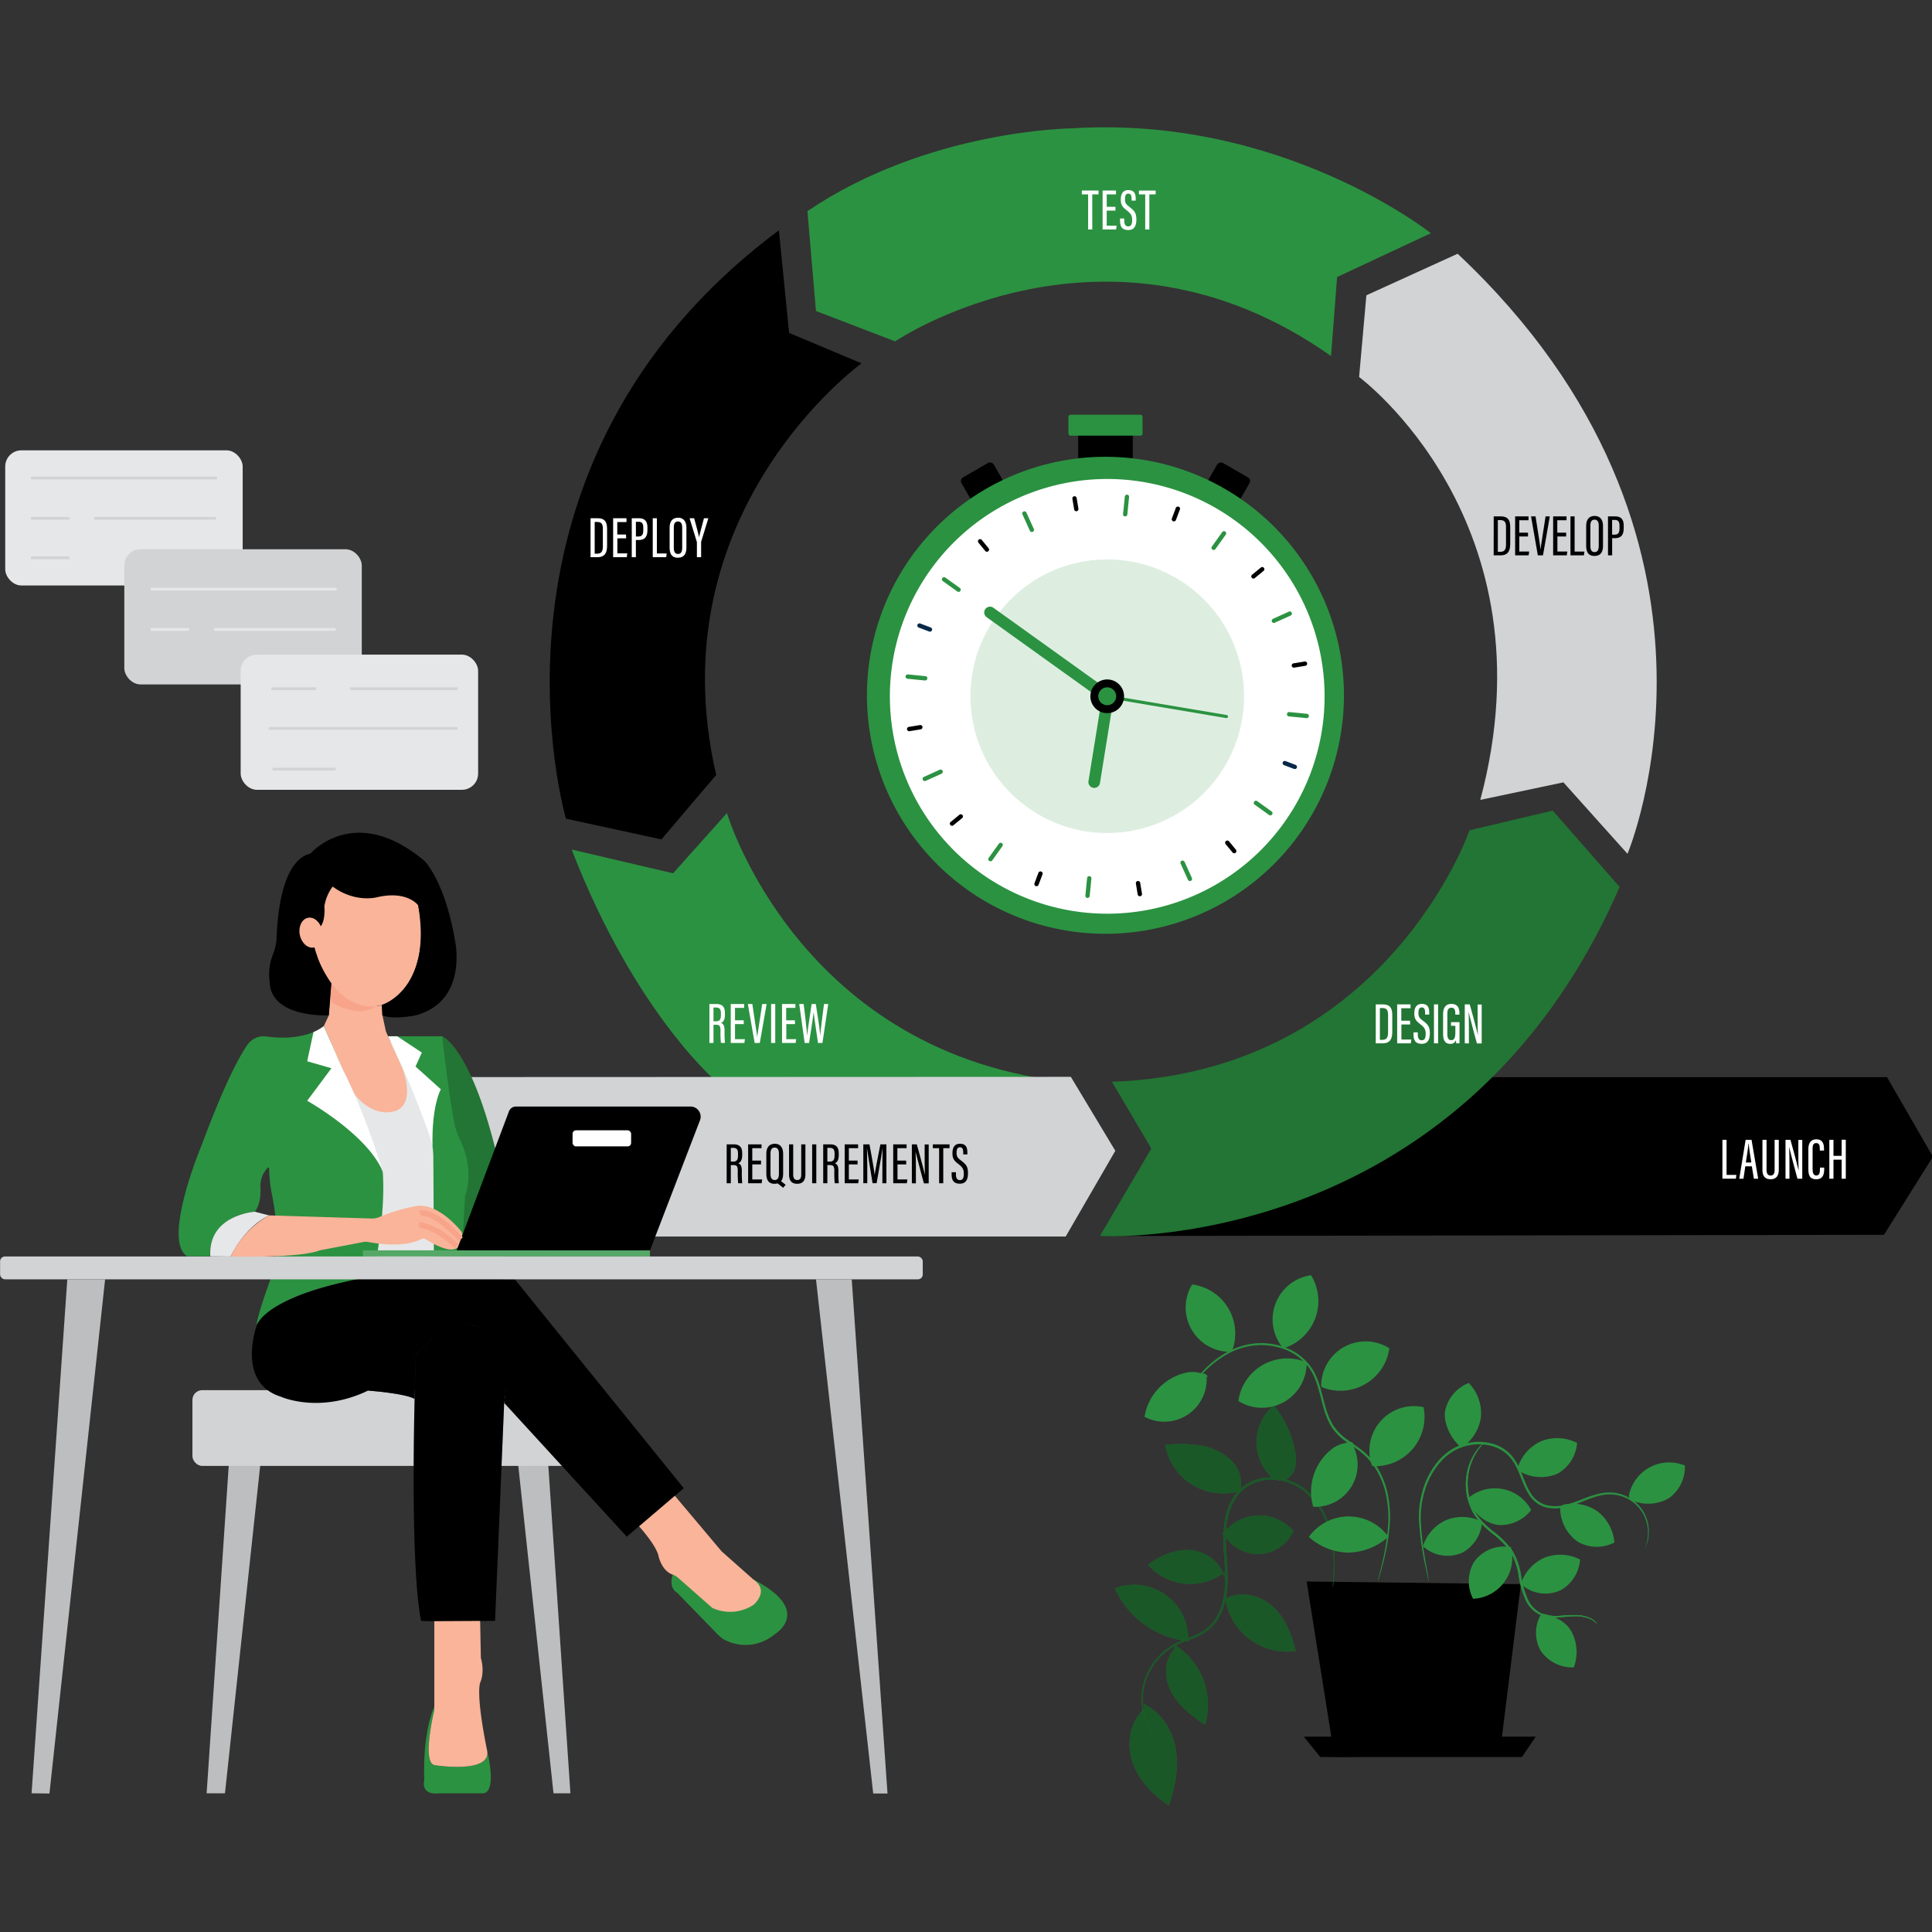 <svg xmlns="http://www.w3.org/2000/svg" viewBox="0 0 500 500" height="500" width="500" data-name="Layer 1"><rect x="0" y="0" width="500" height="500" fill="#333333" stroke="none"/><g style="stroke-width:1.419" transform="translate(-55.05 9.382) scale(.705)"><path style="stroke-width:2.014" data-secondary="true" d="m481.88 440.42 287.79-.44 17.98-28.66-16.86-29.21H573.02z"/><path style="stroke-width:2.014" d="M710.37 405.11h1.52V418h3.59l-.17 1.37h-4.94zm8.4 9.73-.68 4.56h-1.54l2.34-14.29h2.17l2.44 14.29h-1.59l-.73-4.56zm2.21-1.4c-.5-3.15-.86-5.58-1-6.93h-.07c0 1.11-.56 4.32-.95 6.93zm5.59-8.33v11.11c0 1.18.42 2 1.49 2s1.47-.76 1.47-2v-11.11h1.53v11.06c0 2.21-1 3.42-3 3.42s-3-1.11-3-3.38v-11.1zm6.96 14.29v-14.29h1.82c.77 2.64 2.75 10.13 3 11.3-.08-1.92-.11-3.93-.11-6.26v-5h1.44v14.25h-1.76c-.76-2.68-2.81-10.55-3.08-11.69.1 1.72.14 4 .14 6.59v5.1zm14.2-4.1v.48c0 1.82-.33 3.81-2.92 3.81s-2.89-1.75-2.89-3.85v-7.27c0-2.29 1-3.55 2.91-3.55 2.4 0 2.83 1.7 2.83 3.57v.56h-1.54v-.67c0-1.13-.18-2.07-1.31-2.07-1.13 0-1.34.84-1.34 2.1v7.42c0 1.44.31 2.38 1.39 2.38 1.08 0 1.31-1 1.31-2.31v-.6zm1.89-10.19h1.52V411h3v-5.92h1.52v14.32h-1.52v-7h-3v7h-1.52z" fill="#fff"/><path style="stroke-width:2.014" d="m566.69 117.39 2.23-29 34.42-16.09s-54.53-43.41-131.86-38.49c0 0-52.74.44-97 30.39l3.13 36.65L406.67 112s77.77-52.72 160.02 5.39z" fill="#2b9241" data-primary="true"/><path style="stroke-width:2.014" d="M613.17 79.84c111.3 104.59 62.35 220.28 62.35 220.28L652 273.89l-30.51 6.43C648.76 178.08 577 125.09 577 125.09l2.67-30z" fill="#d1d3d4"/><path style="stroke-width:2.014" d="m648.07 284.27-30.51 7.22S587 380.25 486.29 383.82l14.45 24.49-18.86 32.11s131.74 7.72 190.74-128.15z" fill="#2b9241" data-primary="true"/><path style="stroke-width:2.014" d="m648.07 284.27-30.51 7.22S587 380.25 486.29 383.82l14.45 24.49-18.86 32.11s131.74 7.72 190.74-128.15z" opacity=".2"/><path style="stroke-width:2.014" d="M285.85 287.22S247.76 157.93 364 71.24l3.76 37.66 26.59 11.17S318.62 174.6 341 271.15l-20.12 23.68z" data-secondary="true"/><path style="stroke-width:2.014" d="m287.94 298.55 37.23 8.72 19.77-22.1s26.42 89.37 127.14 98.91l-129.33 1.19s-30.95-25.06-54.81-86.72z" fill="#2b9241" data-primary="true"/><path style="stroke-width:2.014" fill="#d1d3d4" d="m469.29 440.62 18.22-31.48-16.33-27.15-227.74.09 17.67 28.17-16.56 30.37z"/><path style="stroke-width:2.014" d="M477.53 58.05h-2.31v-1.41h6.13v1.41h-2.3v12.88h-1.52zM487.55 64h-3.2v5.52H488l-.21 1.4h-4.95V56.64h4.91v1.41h-3.39v4.56h3.2zm3.24 2.9v.83c0 1.35.47 2.07 1.47 2.07s1.43-.74 1.43-2.31-.37-2.32-1.88-3.49c-1.51-1.17-2.3-1.92-2.3-4 0-1.81.54-3.54 2.78-3.53 2.24.01 2.71 1.39 2.71 3.21v.66h-1.51v-.62c0-1.19-.23-1.95-1.21-1.95s-1.23.86-1.23 2c0 1.33.26 1.83 1.57 2.82 2 1.5 2.62 2.34 2.62 4.71 0 2-.58 3.84-3 3.84s-3-1.51-3-3.4v-.84Zm7.7-8.85h-2.31v-1.41h6.13v1.41H500v12.88h-1.52z" fill="#fff"/><path style="stroke-width:2.014" d="M626.41 176.26H629c3.08 0 3.47 1.91 3.47 4.18v5.64c0 2.19-.34 4.47-3.57 4.47h-2.5zm1.52 13h.87c1.73 0 2.13-1 2.13-2.85v-6.13c0-1.65-.3-2.66-2.12-2.66h-.88zm11.07-5.63h-3.2v5.52h3.64l-.21 1.4h-4.95v-14.29h4.91v1.41h-3.39v4.56h3.2zm3.61 6.92-2.49-14.29h1.65l1 6.4c.29 2 .71 4.44.84 5.92.12-1.43.55-3.88.84-5.86l1-6.46H647l-2.5 14.29zm10.39-6.92h-3.21v5.52h3.64l-.2 1.4h-5v-14.29h4.91v1.41h-3.39v4.56H653Zm1.59-7.37h1.52v12.92h3.59l-.17 1.37h-4.94zm11.94 3.51V187c0 2.51-1 3.77-3.17 3.77s-3-1.41-3-3.75v-7.22c0-2.43 1.1-3.7 3.12-3.7s3.05 1.41 3.05 3.67zm-4.64-.07v7.41c0 1.61.58 2.25 1.54 2.25.96 0 1.54-.62 1.54-2.31v-7.35c0-1.52-.52-2.24-1.55-2.24s-1.53.68-1.53 2.24zm6.47-3.44H671c2.12 0 3.13 1.07 3.13 3.38v.87c0 2.15-.64 3.74-3.24 3.74h-1v6.3h-1.52zm1.52 6.7h.85c1.62 0 1.86-1 1.86-2.48v-.76c0-1.16-.25-2.17-1.72-2.17h-1zM346.36 414.38v6.68h-1.52v-14.29h2.49c2.15 0 3.21.92 3.21 3.28v.66c0 1.94-.69 2.73-1.46 3 .91.33 1.33 1 1.33 2.93a38.16 38.16 0 0 0 .14 4.41h-1.48a33.61 33.61 0 0 1-.15-4.3c0-1.85-.26-2.38-1.68-2.38zm0-1.29h.93c1.36 0 1.71-.78 1.71-2.31v-.64c0-1.3-.35-2.08-1.78-2.08h-.86zm11.09 1.05h-3.21v5.52h3.64l-.21 1.4h-4.95v-14.29h4.91v1.4h-3.39v4.57h3.21zm8.12-3.86v7.2c0 2.51-1 3.77-3.17 3.77s-3-1.41-3-3.75v-7.22c0-2.43 1.11-3.71 3.13-3.71 2.02 0 3.04 1.43 3.04 3.71zm-4.64-.07v7.41c0 1.61.59 2.25 1.55 2.25.96 0 1.54-.62 1.54-2.32v-7.34c0-1.52-.53-2.25-1.56-2.25s-1.53.69-1.53 2.25zm3.65 9.9 1.92 1.52-.94 1.07-2.21-1.76zm4.68-13.34v11.1c0 1.18.41 2 1.48 2s1.47-.76 1.47-2v-11.1h1.53v11.06c0 2.21-1 3.42-3 3.42s-3-1.11-3-3.39v-11.09zm8.48 0v14.29h-1.52v-14.29zm4.06 7.61v6.68h-1.52v-14.29h2.5c2.15 0 3.2.92 3.2 3.28v.66c0 1.94-.68 2.73-1.45 3 .9.33 1.33 1 1.33 2.93a38.16 38.16 0 0 0 .14 4.41h-1.48a31.88 31.88 0 0 1-.15-4.3c0-1.85-.27-2.38-1.68-2.38zm0-1.29h.94c1.35 0 1.71-.78 1.71-2.31v-.64c0-1.3-.36-2.08-1.79-2.08h-.86zm11.09 1.05h-3.2v5.52h3.64l-.21 1.4h-4.95v-14.29h4.91v1.4h-3.39v4.57h3.2zm9.11.95c0-2.62.05-5.44.09-7-.36 2.4-1.45 8.69-2.21 12.94h-1.49c-.58-3.68-1.71-10.4-2.05-12.95 0 1.66.11 4.9.11 7.35v5.6H395v-14.26h2.26c.78 4.22 1.72 9.46 1.91 11.28.22-1.78 1.32-7.31 2.1-11.28h2.21v14.29H402Zm8.76-.95h-3.21v5.52h3.64l-.21 1.4h-5v-14.29h4.91v1.4h-3.39v4.57h3.21zm2.06 6.92v-14.29h1.81c.77 2.64 2.76 10.13 3 11.3-.08-1.92-.11-3.93-.11-6.26v-5H419v14.29h-1.75c-.76-2.69-2.81-10.55-3.08-11.69.1 1.72.13 4 .13 6.58v5.11zm10.01-12.89h-2.31v-1.4h6.13v1.4h-2.3v12.89h-1.52zM429 417v.83c0 1.35.46 2.07 1.47 2.07s1.42-.75 1.42-2.31-.36-2.32-1.87-3.5c-1.51-1.18-2.3-1.91-2.3-4 0-1.81.54-3.55 2.78-3.53 2.24.02 2.69 1.42 2.69 3.24v.66h-1.51v-.62c0-1.19-.23-2-1.21-2s-1.23.86-1.23 2c0 1.32.26 1.83 1.57 2.82 2 1.5 2.61 2.33 2.61 4.71 0 2-.57 3.84-3 3.84s-3-1.51-3-3.4V417Z" data-secondary="true"/><path style="stroke-width:2.014" d="M340 362.88v6.67h-1.5v-14.29h2.5c2.14 0 3.2.93 3.2 3.29v.65c0 1.94-.68 2.74-1.46 3 .91.34 1.33 1 1.33 2.93a38.08 38.08 0 0 0 .14 4.41h-1.48a33.45 33.45 0 0 1-.15-4.29c0-1.85-.26-2.38-1.68-2.38zm0-1.29h1c1.36 0 1.72-.79 1.72-2.31v-.64c0-1.31-.36-2.09-1.79-2.09H340Zm11.11 1.04h-3.21v5.52h3.64l-.2 1.4h-5v-14.29h4.91v1.41h-3.35v4.56h3.21zm4 6.92-2.5-14.29h1.65l.95 6.41c.29 2 .71 4.44.84 5.92.12-1.44.56-3.89.84-5.87l1-6.46h1.62L357 369.55Zm7.56-14.29v14.29h-1.52v-14.29zm7.26 7.37h-3.2v5.52h3.64l-.21 1.4h-5v-14.29h4.91v1.41h-3.39v4.56h3.2zm3.54 6.92-2-14.29h1.63c.44 3.48 1.15 9.48 1.27 11.74.2-2.3 1.17-8.35 1.65-11.74h1.55c.49 3.41 1.45 9.1 1.63 11.67.16-2.45.93-8.18 1.37-11.67h1.55L380 369.55h-1.64c-.47-3.34-1.35-9-1.6-11.36-.3 2.58-1.16 8.05-1.66 11.36zm-78.6-192.61h2.59c3.09 0 3.48 1.9 3.48 4.17v5.65c0 2.19-.34 4.47-3.57 4.47h-2.5zm1.52 13h.86c1.73 0 2.14-1 2.14-2.85v-6.13c0-1.65-.3-2.66-2.12-2.66h-.88zm11.54-5.63h-3.21v5.52h3.64l-.2 1.4h-5v-14.29h4.91v1.4h-3.39v4.57h3.21zm2.07-7.37h2.62c2.12 0 3.13 1.07 3.13 3.38v.87c0 2.15-.64 3.73-3.24 3.73h-1v6.31H310Zm1.52 6.7h.85c1.62 0 1.86-1 1.86-2.48v-.76c0-1.16-.25-2.17-1.72-2.17h-1zm6.18-6.7h1.52v12.92h3.59l-.17 1.37h-4.94zm12.36 3.51v7.2c0 2.51-1 3.77-3.16 3.77s-3-1.41-3-3.75v-7.22c0-2.43 1.1-3.7 3.12-3.7s3.04 1.44 3.04 3.7zm-4.63-.07v7.41c0 1.61.58 2.25 1.54 2.25.96 0 1.54-.62 1.54-2.32v-7.34c0-1.52-.52-2.25-1.55-2.25s-1.53.69-1.53 2.25zm8.48 10.85v-5.34a1.12 1.12 0 0 0-.06-.38l-2.63-8.57h1.68c.71 2.58 1.56 5.66 1.8 7 .28-1.38 1.15-4.5 1.8-7h1.61l-2.65 8.66a1.93 1.93 0 0 0 0 .43v5.2z" fill="#fff"/><path style="stroke-width:2.014" data-secondary="true" d="M473.88 145.12h20.04v12.94h-20.04z"/><rect style="stroke-width:2.014" x="432.58" y="158.41" width="13.69" height="12.94" rx="1.53" transform="rotate(-30 439.439 164.887)" data-secondary="true"/><rect style="stroke-width:2.014" x="521.9" y="158.04" width="12.94" height="13.69" rx="1.53" transform="rotate(-60 528.38 164.88)" data-secondary="true"/><rect style="stroke-width:2.014" x="470.3" y="138.93" width="27.2" height="7.69" rx=".76" fill="#2b9241" data-primary="true"/><path style="stroke-width:2.014" d="M408.82 196.87a87.55 87.55 0 1 1 30 120.12 87.55 87.55 0 0 1-30-120.12z" fill="#2b9241" data-primary="true"/><path style="stroke-width:2.014" d="M423.44 191a79.79 79.79 0 1 1 9.78 112.41A79.79 79.79 0 0 1 423.44 191Z" fill="#fff"/><path style="stroke-width:2.014" d="M445.88 296.21a.79.79 0 0 1 .18 1.11l-3.75 5.24a.8.8 0 0 1-1.3-.93l3.76-5.23a.8.8 0 0 1 1.11-.19zm82-114.38a.82.82 0 0 1 .18 1.12l-3.76 5.23a.8.8 0 1 1-1.29-.93l3.75-5.23a.81.81 0 0 1 1.12-.19z" fill="#2b9241" data-primary="true"/><path style="stroke-width:2.014" d="M460.49 306.72a.79.79 0 0 1 .29.93l-1.43 3.79a.8.8 0 1 1-1.49-.57l1.42-3.79a.8.8 0 0 1 1-.46.52.52 0 0 1 .21.1zm50.44-133.95a.8.8 0 0 1 .29.93l-1.43 3.79a.8.8 0 1 1-1.49-.56l1.42-3.79a.8.8 0 0 1 1-.46.51.51 0 0 1 .21.09zm-14.61 137.48a.83.83 0 0 1 .32.52l.66 4a.8.8 0 0 1-1.58.26l-.66-4a.8.8 0 0 1 .66-.92.83.83 0 0 1 .6.14zM473 169a.83.83 0 0 1 .32.52l.66 4a.8.8 0 0 1-1.57.26l-.66-4a.8.8 0 0 1 .65-.92.83.83 0 0 1 .6.14zm56.1 126.4a1.07 1.07 0 0 1 .16.14l2.57 3.14a.8.8 0 0 1-1.24 1l-2.59-3.12a.8.8 0 0 1 1.08-1.16zm-90.77-110.65a1 1 0 0 1 .15.14l2.57 3.13a.8.8 0 0 1-1.23 1l-2.57-3.13a.8.8 0 0 1 1.08-1.15z" data-secondary="true"/><path style="stroke-width:2.014" d="M553.87 267.58a.79.79 0 0 1 .28.92.8.8 0 0 1-1 .47l-3.79-1.43a.8.8 0 0 1 .56-1.49l3.79 1.43a.69.69 0 0 1 .16.1zm-133.94-50.45a.81.81 0 0 1 .28.93.8.8 0 0 1-1 .47l-3.79-1.43a.8.8 0 1 1 .56-1.49l3.79 1.43a.66.66 0 0 1 .16.09z" fill="#082947"/><path style="stroke-width:2.014" d="M557.61 229.67a.83.83 0 0 1 .32.52.79.79 0 0 1-.66.91l-4 .66a.8.8 0 1 1-.26-1.57l4-.66a.79.79 0 0 1 .6.14zM416.39 253a.74.74 0 0 1 .32.51.8.8 0 0 1-.66.92l-4 .66a.8.8 0 1 1-.26-1.57l4-.66a.77.77 0 0 1 .6.14zm125.5-58a.7.7 0 0 1 .16.14.79.79 0 0 1-.12 1.12l-3.13 2.57a.8.8 0 1 1-1-1.23l3.13-2.57a.78.78 0 0 1 .96-.03zm-110.65 90.74a.71.71 0 0 1 .15.15.79.79 0 0 1-.11 1.12l-3.13 2.57a.8.8 0 1 1-1-1.23l3.13-2.57a.8.8 0 0 1 .96-.04z" data-secondary="true"/><path style="stroke-width:2.014" d="M478.41 308.46a.8.8 0 0 1 .32.73l-.63 6.41a.794.794 0 0 1-1.58-.16l.63-6.41a.78.78 0 0 1 .87-.71.77.77 0 0 1 .39.14zm13.82-140.05a.82.82 0 0 1 .33.72l-.64 6.42a.8.8 0 0 1-.87.71.78.78 0 0 1-.71-.87L491 169a.8.8 0 0 1 .87-.72.84.84 0 0 1 .36.13zm20.47 134.4a.75.75 0 0 1 .26.32l2.66 5.86a.8.8 0 0 1-.4 1.06.79.79 0 0 1-1.05-.4l-2.66-5.87a.79.79 0 0 1 1.19-1zm-58.06-128.2a.75.75 0 0 1 .26.32l2.66 5.86a.8.8 0 1 1-1.45.66l-2.66-5.87a.79.79 0 0 1 1.19-1zm84.93 106.15 5.24 3.76a.8.8 0 1 1-.93 1.29l-5.24-3.75a.8.8 0 0 1 .93-1.3zm-109.14-78.24a.79.79 0 0 1 .18 1.11.8.8 0 0 1-1.11.19l-5.24-3.76a.8.8 0 1 1 .93-1.29zm127.8 46.35a.77.77 0 0 1 .33.72.8.8 0 0 1-.87.72l-6.41-.63a.8.8 0 1 1 .16-1.59l6.41.63a.84.84 0 0 1 .38.15zm-140.05-13.82a.8.8 0 0 1 .33.72.81.81 0 0 1-.87.72l-6.42-.63a.81.81 0 0 1-.71-.88.8.8 0 0 1 .87-.71l6.41.63a.84.84 0 0 1 .39.15zM552 211.28a.82.82 0 0 1 .26.32.81.81 0 0 1-.4 1.06l-5.86 2.65a.78.78 0 0 1-1-.39.79.79 0 0 1 .39-1.06l5.87-2.66a.82.82 0 0 1 .74.08zm-128.16 58.06a.82.82 0 0 1 .26.32.81.81 0 0 1-.4 1.06l-5.87 2.65a.8.8 0 0 1-.66-1.45l5.87-2.66a.82.82 0 0 1 .8.08z" fill="#2b9241" data-primary="true"/><circle style="stroke-width:2.014" cx="484.54" cy="242.29" r="50.22" transform="rotate(-.52 482.62 241.293)" fill="#2b9241" opacity=".16" data-primary="true"/><path style="stroke-width:2.014" d="M528.63 250.19a.52.52 0 0 0 .23-.36.57.57 0 0 0-.46-.66l-43.79-7.37a.57.57 0 0 0-.66.46.58.58 0 0 0 .47.66l43.79 7.37a.52.52 0 0 0 .42-.1z" fill="#2b9241" data-primary="true"/><path style="stroke-width:2.014" d="M486.51 243.78a2.13 2.13 0 0 1-3 .48l-43.24-31a2.131 2.131 0 0 1 2.49-3.46l43.24 31a2.14 2.14 0 0 1 .51 2.98z" fill="#2b9241" data-primary="true"/><path style="stroke-width:2.014" d="M481 275.54a2.14 2.14 0 0 1-3.34-2.1l5-31.06a2.1 2.1 0 0 1 .87-1.39 2.07 2.07 0 0 1 1.58-.36 2.1 2.1 0 0 1 1.39.86 2.16 2.16 0 0 1 .37 1.6l-5 31.06a2.1 2.1 0 0 1-.87 1.39z" fill="#2b9241" data-primary="true"/><path style="stroke-width:2.014" d="M479.52 238.69a6.18 6.18 0 1 0 8.61-1.42 6.17 6.17 0 0 0-8.61 1.42z" data-secondary="true"/><path style="stroke-width:2.014" d="M481.87 240.38a3.28 3.28 0 1 0 4.58-.76 3.27 3.27 0 0 0-4.58.76z" fill="#2b9241" data-primary="true"/><path style="stroke-width:2.014" d="M583.11 355.4h2.59c3.09 0 3.48 1.91 3.48 4.18v5.64c0 2.2-.34 4.47-3.58 4.47h-2.49zm1.52 13h.86c1.73 0 2.14-1 2.14-2.85v-6.15c0-1.65-.3-2.67-2.13-2.67h-.87zm11.11-5.63h-3.21v5.52h3.64l-.2 1.4h-5V355.4h4.91v1.41h-3.39v4.57h3.21zm2.81 2.9v.83c0 1.34.46 2.06 1.46 2.06s1.43-.74 1.43-2.3c0-1.56-.37-2.33-1.87-3.5s-2.31-1.92-2.31-4c0-1.81.54-3.55 2.79-3.54 2.25.01 2.69 1.43 2.69 3.24v.67h-1.51v-.63c0-1.18-.24-2-1.21-2s-1.24.86-1.24 2c0 1.33.27 1.83 1.58 2.83 2 1.5 2.61 2.33 2.61 4.7 0 2-.57 3.84-3 3.84s-3-1.51-3-3.39v-.82zM606 355.4v14.29h-1.52V355.4Zm7.86 14.29h-1.2a10.74 10.74 0 0 1-.1-1.23 2 2 0 0 1-2.1 1.42c-2 0-2.63-1.45-2.63-3.74V359c0-2.34.95-3.78 3.06-3.78 2.49 0 2.94 1.76 2.94 3.58v.36h-1.52v-.4c0-1-.12-2.15-1.43-2.15-1 0-1.49.63-1.49 2.25v7.37c0 1.41.36 2.3 1.41 2.3 1.31 0 1.53-1.21 1.53-3v-2.28h-1.59v-1.33h3.12zm1.93 0V355.4h1.82c.77 2.65 2.76 10.14 3 11.31-.08-1.93-.1-3.94-.1-6.27v-5H622v14.29h-1.75c-.77-2.68-2.81-10.54-3.08-11.68.09 1.72.13 4 .13 6.58v5.1z" fill="#fff"/><path style="stroke-width:2.014" d="M255.22 645h-15.88c-7.15.8-5.51-4.9-5.51-4.9-.61-18.32 3.69-26.89 3.69-26.89v1.25s-4.65 18.89 0 20.18c0 0 20.71 3.37 19.42-5.18 3.76 16.65-1.72 15.54-1.72 15.54zm69.85-80.31s-1.86 4.61 1.59 6.68l14.93 15.35a10.51 10.51 0 0 0 3.39 2.36 16.59 16.59 0 0 0 17.57-2.53s14.26-8.51-7.82-20z" fill="#2b9241" data-primary="true"/><path style="stroke-width:2.014" fill="#bcbec0" d="M173.87 522.22h-11.65l-8.28 122.77h6.73zm113.61 122.77h-6.21l-13.2-122.77h11.13z"/><rect style="stroke-width:2.014" x="148.72" y="497.01" width="143.74" height="27.8" rx="3.59" fill="#d1d3d4"/><path style="stroke-width:2.014" d="M213.19 497.17s13.77 1 17.09 3.06l.46-16.29s-10.51 8.82-17.55 13.23z" data-secondary="true"/><path style="stroke-width:2.014" d="M213.19 497.17s13.77 1 17.09 3.06l.46-16.29s-10.51 8.82-17.55 13.23z" opacity=".5"/><path style="stroke-width:2.014" fill="#e6e7e8" d="m239.79 447.94-25.17.08-15.89-42.21-3.34-36.72h28.93l16.84 32.53z"/><path style="stroke-width:2.014" d="M240.38 367.09s10.23 3.68 19.76 42.27l3 38.58h-15.55l-4.65-25.56-1.4-35.07-4.65-14.44z" fill="#2b9241" data-primary="true"/><path style="stroke-width:2.014" d="M240.38 367.09s10.23 3.68 19.76 42.27l3 38.58h-15.55l-4.65-25.56-1.4-35.07-4.65-14.44z" opacity=".2"/><path style="stroke-width:2.014" d="m199.75 347.7-.95 11.71-1.87 4 8.9 20.67a19.52 19.52 0 0 0 5.59 7.59c2.75 2.21 6.65 4.12 11.26 3 0 0 8.42-1.09 3-16.23l-5.93-13.1-1.25-5.83-.18-3.85s-9.74 3.42-18.57-7.96z" fill="#f9b499"/><path style="stroke-width:2.014" d="M196.93 363.39s-6.35 5.79-21 3.8a7.27 7.27 0 0 0-7 3c-3.1 4.47-8.46 14.46-16.76 36.72 0 0-14.75 35.1-5.39 40.95h8.43s-1.64-14 16.38-16.38c0 0 2.34-2.11 2.11-8.66a9.85 9.85 0 0 1 2.68-7.5.29.29 0 0 1 .49.2 53.6 53.6 0 0 0 1 9.41s4 18.72.47 28.79c0 0-5.62 14.74-6.08 19.42 0 0 4.68-11 36.51-16.62l6.32-1.4s4.68-21.77 3.51-38.15a288.67 288.67 0 0 0-11.4-30.09z" fill="#2b9241" data-primary="true"/><path style="stroke-width:2.014" d="m203.93 379.26-7-15.87a18.13 18.13 0 0 1-3.77 2.17l-2.31 10.71 8.89 2.57-8.89 11.94s22.23 12.4 27.85 26.21c0 .01-6.09-20.5-14.77-37.73z" fill="#fff"/><path style="stroke-width:2.014" d="M220.54 367.09h19.84s2.33 20.69 4.48 31.83a22.78 22.78 0 0 0 2 5.92c1.84 3.69 5 12 1.92 21l-1.16 22.08h-10.26l-.2-36.09a34.29 34.29 0 0 0-2.76-13.31c-4-9.36-11.28-26.28-13.86-31.43z" fill="#2b9241" data-primary="true"/><path style="stroke-width:2.014" d="m225.64 378.37-5.1-11.28h3.34l9.06 6-2.32 5.11 9.3 8.37s-3.43 5.85-3.06 20.94c0 .01-.94-5.91-11.22-29.14z" fill="#fff"/><path style="stroke-width:2.014" fill="#2b9241" data-primary="true" d="M211.32 445.68h105.36v2.26H211.32z"/><path style="stroke-width:2.014" fill="#fff" opacity=".2" d="M211.32 445.68h105.36v2.26H211.32z"/><path style="stroke-width:2.014" d="m245.72 445.68 19.19-51a2.77 2.77 0 0 1 2.59-1.79h64.07a3.72 3.72 0 0 1 3.47 5.06l-18.36 47.75z" data-secondary="true"/><rect style="stroke-width:2.014" x="288.27" y="401.62" width="21.49" height="5.9" rx="1.25" fill="#fff"/><path style="stroke-width:2.014" d="M172.36 473.16s-7.8 21.15 8.95 26.29c0 0 14.67 6.64 33.23-2.95a41.2 41.2 0 0 0 7.25-4.9l3.28-2.7a103 103 0 0 0 10.72-10.06c2.9-3.19 8.26-7.32 15.6-5.68 0 0 15.74 1.89 11.77 28.53l45 49.1L329.09 533l-62-76.67-51.93-1.19s-37.27 5.93-42.8 18.02z" data-secondary="true"/><path style="stroke-width:2.014" d="M230.74 483.94s-2.76 74 1.92 97.74c1.87.32 27.15 0 27.15 0l3.35-80s5.48-25.14-11.77-28.53c0 0-8.74-3.08-15.6 5.68z" data-secondary="true"/><path style="stroke-width:2.014" d="M230.74 483.94s-2.76 74 1.92 97.74c1.87.32 27.15 0 27.15 0l3.35-80s5.48-25.14-11.77-28.53c0 0-8.74-3.08-15.6 5.68z" opacity=".2"/><path style="stroke-width:2.014" d="M237.52 634.64c-4.65-1.29 0-20.18 0-20.18v-32.64l16.82-.09.27 13.57c1.55 5.7-.27 9.06-.27 9.06-1.55 5.68 2.6 25.1 2.6 25.1 1.29 8.54-19.42 5.18-19.42 5.18zM312.68 547s5.93 6.47 7.08 10.61c0 0 1 5.66 5.31 7.12a6.7 6.7 0 0 1 2.23 1.41l12.24 10.79a15.59 15.59 0 0 0 15.19-1.15s6-5.06 0-9.2L343 556.19l-17.18-20.4Z" fill="#f9b499"/><rect style="stroke-width:2.014" x="78.12" y="447.94" width="338.7" height="8.38" rx="1.77" fill="#d1d3d4"/><path style="stroke-width:2.014" fill="#bcbec0" d="M116.67 456.33h-13.88L89.68 644.99l6.56.09zm274.08 0h-13.12l21 188.75h5.25z"/><path style="stroke-width:2.014" d="m155.27 447.88 7.5.06s4.88-10.81 14.14-15.06l-5.26-1.38s-17.22 1.06-16.38 16.38z" fill="#e6e7e8"/><path style="stroke-width:2.014" d="M162.77 447.94s25.27.71 32.72-2.26l16.12-3.08a4 4 0 0 1 1.51 0c2.8.55 13.18 2.28 19.69-1.08a1.38 1.38 0 0 1 1.4 0c2.23 1.43 9.35 5.65 11.93 3l1.47-3.91a2.09 2.09 0 0 0-.36-2.09c-2.33-2.79-9.6-10.56-16.93-9a66 66 0 0 0-12.79 3.85 6.75 6.75 0 0 1-3 .63l-37.65-1.15a33.74 33.74 0 0 0-14.11 15.09z" fill="#f9b499"/><path style="stroke-width:2.014" d="M231.9 436.37s6 .11 13.82 7.81m-13.39-12.08s4.51-1.85 14.93 9.5" fill="none" stroke="#f7a48b" stroke-miterlimit="10"/><path style="stroke-width:2.014" d="m199.75 347.7-.52 6.5s9.69 6.87 17.19 1.78l-15.36-10.59z" fill="#f7a48b"/><ellipse style="stroke-width:2.014" cx="212.4" cy="326.09" rx="20.14" ry="30.2" transform="rotate(-6.73 212.415 326.08)" fill="#f9b499"/><path style="stroke-width:2.014" d="M200.21 312.14a16.34 16.34 0 0 0-3.05 7.25s.6 6-2 8.07l-3-.46s.84 7.17 2.22 10.27c0 0 .91 3.94 5.34 10.43l-.95 11.71s-21.22 1.17-21.69-12.24a20 20 0 0 1 1.32-10.41 18.14 18.14 0 0 0 1.24-6.23c.3-8.45 2.13-28.14 12.42-30.49 0 0 16.08-18.88 41.82 2.66 0 0 7.49 7.26 11.24 29.3 0 0 5 22.24-14.52 27.44 0 0-8.11 1.66-12.17 0l-.18-3.85s18.75-5.7 13.32-36.59c0 0-4.06-5.65-15.45-2.85 0-.04-7.8 1.99-15.91-4.01z" data-secondary="true"/><ellipse style="stroke-width:2.014" cx="193.16" cy="329.19" rx="4.18" ry="5.56" transform="rotate(-11.5 192.033 333.688)" fill="#f9b499"/><rect style="stroke-width:2.014" x="80" y="152" width="87.17" height="49.62" rx="5.95" fill="#e6e7e8"/><rect style="stroke-width:2.014" x="123.72" y="188.32" width="87.17" height="49.62" rx="5.95" fill="#d1d3d4"/><rect style="stroke-width:2.014" x="166.43" y="227" width="87.17" height="49.62" rx="5.95" fill="#e6e7e8"/><path style="stroke-width:2.014" fill="#e6e7e8" d="M133.39 202.46h68.27v1h-68.27zm23.21 14.8h44.73v1H156.6zm-23.21 0h14.13v1h-14.13z"/><path style="stroke-width:2.014" fill="#d1d3d4" d="M89.45 161.68h68.27v1H89.45zm23.2 14.79h44.73v1h-44.73zm-23.2 0h14.13v1H89.45zm0 14.47h14.13v1H89.45zm88.22 48.07h16.48v1h-16.48zm28.93 0h39.46v1H206.6zm-29.82 14.57h69.28v1h-69.28zm1.34 14.97h23.21v1h-23.21z"/><g style="stroke-width:1.419" data-name="freepik--Plant--inject-88"><path style="stroke-width:2.014" data-secondary="true" d="m567.99 631.67-10.25-64.42 78.63.97-7.74 62.62"/><path style="stroke-width:2.014" d="M601.93 555.49a13.39 13.39 0 0 0 13.11 1.1 14.17 14.17 0 0 0 7.14-11.28 16 16 0 0 0-13.11-.66 15.8 15.8 0 0 0-8.66 9.7m37.47 15.01a13.37 13.37 0 0 0 13.1 1.1 14.11 14.11 0 0 0 7.14-11.28 16 16 0 0 0-13.1-.66 15.83 15.83 0 0 0-8.68 9.7m-18.64-29.84a13.41 13.41 0 0 0 10.3 8.11 14.15 14.15 0 0 0 12.17-5.49 15.11 15.11 0 0 0-20.46-6.17 14.7 14.7 0 0 0-2.63 1.79m13.74 17.81a13.45 13.45 0 0 0-11.74 5.81 14.1 14.1 0 0 0-.26 13.35 15.05 15.05 0 0 0 13.88-19m10.8 25.21a13.38 13.38 0 0 0 .31 13.1 14.11 14.11 0 0 0 12 5.88 16 16 0 0 0-.76-13c-2.06-3.77-5.78-5.62-10.45-6.68" fill="#2b9241" data-primary="true"/><path style="stroke-width:2.014" d="M664.39 582.78a9 9 0 0 0-3.11-2A13.73 13.73 0 0 0 657 580a51.33 51.33 0 0 0-5.81.35 16.92 16.92 0 0 1-7.14-.63 10.9 10.9 0 0 1-5.9-5.7 32.12 32.12 0 0 1-2.53-8.69 25.69 25.69 0 0 0-3-8.93 31.9 31.9 0 0 0-6.67-6.76 32.08 32.08 0 0 1-6.35-6.45 21.33 21.33 0 0 1-3.18-14.74 20.63 20.63 0 0 1 3.87-9.51 14.84 14.84 0 0 1 1.88-2.08 4.54 4.54 0 0 1 .75-.64 4.41 4.41 0 0 1-.62.75 20 20 0 0 0-1.74 2.16 21.55 21.55 0 0 0-.32 23.68 32.23 32.23 0 0 0 6.25 6.26 31.44 31.44 0 0 1 6.83 6.94 25.36 25.36 0 0 1 3.14 9.22 32.46 32.46 0 0 0 2.44 8.52 10.26 10.26 0 0 0 5.44 5.38 16.6 16.6 0 0 0 6.86.67 52.26 52.26 0 0 1 5.87-.21 13.13 13.13 0 0 1 4.37.92 7.19 7.19 0 0 1 2.36 1.52 4.37 4.37 0 0 1 .49.56c.07.1.12.17.1.19z" fill="#2b9241" data-primary="true"/><path style="stroke-width:2.014" d="M664.39 582.78a9 9 0 0 0-3.11-2A13.73 13.73 0 0 0 657 580a51.33 51.33 0 0 0-5.81.35 16.92 16.92 0 0 1-7.14-.63 10.9 10.9 0 0 1-5.9-5.7 32.12 32.12 0 0 1-2.53-8.69 25.69 25.69 0 0 0-3-8.93 31.9 31.9 0 0 0-6.67-6.76 32.08 32.08 0 0 1-6.35-6.45 21.33 21.33 0 0 1-3.18-14.74 20.63 20.63 0 0 1 3.87-9.51 14.84 14.84 0 0 1 1.88-2.08 4.54 4.54 0 0 1 .75-.64 4.41 4.41 0 0 1-.62.75 20 20 0 0 0-1.74 2.16 21.55 21.55 0 0 0-.32 23.68 32.23 32.23 0 0 0 6.25 6.26 31.44 31.44 0 0 1 6.83 6.94 25.36 25.36 0 0 1 3.14 9.22 32.46 32.46 0 0 0 2.44 8.52 10.26 10.26 0 0 0 5.44 5.38 16.6 16.6 0 0 0 6.86.67 52.26 52.26 0 0 1 5.87-.21 13.13 13.13 0 0 1 4.37.92 7.19 7.19 0 0 1 2.36 1.52 4.37 4.37 0 0 1 .49.56c.07.1.12.17.1.19zm-150.13 6.6a19.9 19.9 0 0 0-26.92-19.66 33.14 33.14 0 0 0 26.2 19.36m-4.47 3.03c-3.85 4.23-3.61 11-.86 16s7.49 8.57 12.24 11.74a25.84 25.84 0 0 0-11.12-29.31m18.37-18.23a22.93 22.93 0 0 0 25.06 20.57l1-.11c-1.49-6.19-4-12.42-8.74-16.61-4.74-4.19-12.32-5.76-17.59-2.23m.11-7.93c-1-5.64-6.55-9.71-12.2-10.25-5.65-.54-11.3 1.9-15.85 5.33a20.62 20.62 0 0 0 28.11 2.79m-29.33 50c-5.4 4.61-6.74 12.83-4.5 19.56 2.24 6.73 7.5 12.1 13.4 16.05 2.27-6.69 3.7-13.84 2.5-20.8-1.2-6.96-5.39-13.66-11.84-16.49m28.87-61.97a16.57 16.57 0 0 1 26.2-1.54 14.33 14.33 0 0 1-25.87.66m6.29-15.34a21.58 21.58 0 0 1-26.92-14.4 20.8 20.8 0 0 1-.59-2.48 48.64 48.64 0 0 1 13 .18 21.21 21.21 0 0 1 11.45 5.7 11.47 11.47 0 0 1 3 11m12.54-4.22a17.65 17.65 0 0 1-2.47-24.84 18.15 18.15 0 0 1 2.35-2.37A37.07 37.07 0 0 1 553.4 519a14 14 0 0 1 0 6.8 6.24 6.24 0 0 1-4.75 4.45" fill="#2b9241" data-primary="true"/><g style="stroke-width:2.014" opacity=".4"><path style="stroke-width:1.419" d="M514.26 589.38a19.9 19.9 0 0 0-26.92-19.66 33.14 33.14 0 0 0 26.2 19.36"/></g><g style="stroke-width:2.014" opacity=".4"><path style="stroke-width:1.419" d="M509.07 592.11c-3.85 4.23-3.61 11-.86 16s7.49 8.57 12.24 11.74a25.84 25.84 0 0 0-11.12-29.31"/></g><g style="stroke-width:2.014" opacity=".4"><path style="stroke-width:1.419" d="M527.7 572.31a22.93 22.93 0 0 0 25.06 20.57l1-.11c-1.49-6.19-4-12.42-8.74-16.61-4.74-4.19-12.32-5.76-17.59-2.23"/></g><g style="stroke-width:2.014" opacity=".4"><path style="stroke-width:1.419" d="M527.54 566c-1-5.64-6.55-9.71-12.2-10.25-5.65-.54-11.3 1.9-15.85 5.33a20.62 20.62 0 0 0 28.11 2.79"/></g><g style="stroke-width:2.014" opacity=".4"><path style="stroke-width:1.419" d="M498.27 613.87c-5.4 4.61-6.74 12.83-4.5 19.56 2.24 6.73 7.5 12.1 13.4 16.05 2.27-6.69 3.7-13.84 2.5-20.8-1.2-6.96-5.39-13.66-11.84-16.49"/></g><g style="stroke-width:2.014" opacity=".4"><path style="stroke-width:1.419" d="M526.7 550.22a16.57 16.57 0 0 1 26.2-1.54 14.33 14.33 0 0 1-25.87.66"/></g><g style="stroke-width:2.014" opacity=".4"><path style="stroke-width:1.419" d="M533.32 534a21.58 21.58 0 0 1-26.92-14.4 20.8 20.8 0 0 1-.59-2.48 48.64 48.64 0 0 1 13 .18 21.21 21.21 0 0 1 11.45 5.7 11.47 11.47 0 0 1 3 11"/></g><g style="stroke-width:2.014" opacity=".4"><path style="stroke-width:1.419" d="M545.8 529.78a17.65 17.65 0 0 1-2.47-24.84 18.15 18.15 0 0 1 2.35-2.37A37.07 37.07 0 0 1 553.4 519a14 14 0 0 1 0 6.8 6.24 6.24 0 0 1-4.75 4.45"/></g><path style="stroke-width:2.014" d="M567.36 569.33a1.62 1.62 0 0 1 0-.44 7.15 7.15 0 0 1 .09-1.29c0-1.15.18-2.82.21-4.92a44.44 44.44 0 0 0-2.92-17.86 27.16 27.16 0 0 0-7.18-10.12 19.26 19.26 0 0 0-13.11-4.82 16.41 16.41 0 0 0-7.36 1.85 14.48 14.48 0 0 0-5.7 5.44c-2.85 4.72-3.57 10.61-3.28 16.37.29 5.76 1 11.66.39 17.3a27 27 0 0 1-2.16 8 16.72 16.72 0 0 1-4.91 6.33 24.51 24.51 0 0 1-6.75 3.46 34.56 34.56 0 0 0-6.35 2.88 23 23 0 0 0-8.34 9.09 22 22 0 0 0-2.4 9.94 23.34 23.34 0 0 0 1.26 7.68 28.06 28.06 0 0 0 3 6 2.35 2.35 0 0 1-.3-.33 12.72 12.72 0 0 1-.75-1.06 20.4 20.4 0 0 1-2.24-4.48 22.76 22.76 0 0 1-1.43-7.79 22.36 22.36 0 0 1 2.34-10.22 23.75 23.75 0 0 1 8.5-9.42c3.9-2.58 9-3.27 13-6.33s6-8.44 6.65-13.84c.65-5.4-.2-11.23-.41-17.16-.21-5.93.44-12 3.44-16.9a15.34 15.34 0 0 1 6-5.73 17.07 17.07 0 0 1 7.73-1.92 19.87 19.87 0 0 1 13.62 5.05 27.89 27.89 0 0 1 7.29 10.42 37.65 37.65 0 0 1 2.47 10.2 56.46 56.46 0 0 1 .21 7.91 37.33 37.33 0 0 1-.38 5 7.37 7.37 0 0 1-.16 1.28 1.29 1.29 0 0 1-.07.43z" fill="#2b9241" data-primary="true"/><g style="stroke-width:2.014" opacity=".4"><path style="stroke-width:1.419" d="M567.36 569.33a1.62 1.62 0 0 1 0-.44 7.15 7.15 0 0 1 .09-1.29c0-1.15.18-2.82.21-4.92a44.44 44.44 0 0 0-2.92-17.86 27.16 27.16 0 0 0-7.18-10.12 19.26 19.26 0 0 0-13.11-4.82 16.41 16.41 0 0 0-7.36 1.85 14.48 14.48 0 0 0-5.7 5.44c-2.85 4.72-3.57 10.61-3.28 16.37.29 5.76 1 11.66.39 17.3a27 27 0 0 1-2.16 8 16.72 16.72 0 0 1-4.91 6.33 24.51 24.51 0 0 1-6.75 3.46 34.56 34.56 0 0 0-6.35 2.88 23 23 0 0 0-8.34 9.09 22 22 0 0 0-2.4 9.94 23.34 23.34 0 0 0 1.26 7.68 28.06 28.06 0 0 0 3 6 2.35 2.35 0 0 1-.3-.33 12.72 12.72 0 0 1-.75-1.06 20.4 20.4 0 0 1-2.24-4.48 22.76 22.76 0 0 1-1.43-7.79 22.36 22.36 0 0 1 2.34-10.22 23.75 23.75 0 0 1 8.5-9.42c3.9-2.58 9-3.27 13-6.33s6-8.44 6.65-13.84c.65-5.4-.2-11.23-.41-17.16-.21-5.93.44-12 3.44-16.9a15.34 15.34 0 0 1 6-5.73 17.07 17.07 0 0 1 7.73-1.92 19.87 19.87 0 0 1 13.62 5.05 27.89 27.89 0 0 1 7.29 10.42 37.65 37.65 0 0 1 2.47 10.2 56.46 56.46 0 0 1 .21 7.91 37.33 37.33 0 0 1-.38 5 7.37 7.37 0 0 1-.16 1.28 1.29 1.29 0 0 1-.07.43z"/></g><path style="stroke-width:2.014" d="M681.88 555.28a16.78 16.78 0 0 0 1.18-5.76 14.3 14.3 0 0 0-1.54-6.67 14 14 0 0 0-6.4-6.19 14.41 14.41 0 0 0-5.06-1.36 16.35 16.35 0 0 0-5.65.66c-3.85 1-7.67 3.27-12.23 4.11a14.38 14.38 0 0 1-7.08-.17 10.74 10.74 0 0 1-5.78-4.61c-2.75-4.26-3.52-9.62-6.84-13.53a13.41 13.41 0 0 0-6.21-4.06 17.33 17.33 0 0 0-7.27-.7 18.55 18.55 0 0 0-12 6.23 28.16 28.16 0 0 0-6 11.09 33.47 33.47 0 0 0-1.34 11 117.35 117.35 0 0 0 2 16.06l.73 4.36a5.81 5.81 0 0 0 .18 1.13 2.54 2.54 0 0 1 0 .39 1.2 1.2 0 0 0-.11-.38l-.26-1.11c-.22-1.06-.53-2.5-.9-4.32a108.15 108.15 0 0 1-2.3-16.13 33.67 33.67 0 0 1 1.26-11.2 28.89 28.89 0 0 1 6.09-11.46 21.84 21.84 0 0 1 5.52-4.42 19.1 19.1 0 0 1 14.66-1.41 14.34 14.34 0 0 1 6.55 4.32c3.5 4.21 4.26 9.58 6.89 13.63a9.85 9.85 0 0 0 5.33 4.29 13.61 13.61 0 0 0 6.68.18c4.39-.84 8.18-3 12.2-4a16.66 16.66 0 0 1 5.88-.64 14.51 14.51 0 0 1 5.27 1.47 14.17 14.17 0 0 1 8 13.4 13.45 13.45 0 0 1-.85 4.35 6.84 6.84 0 0 1-.6 1.45z" fill="#2b9241" data-primary="true"/><path style="stroke-width:2.014" d="M635.88 526.74a15.33 15.33 0 0 0 14 .91 14.17 14.17 0 0 0 7.14-11.28 16.14 16.14 0 0 0-13.1-.67 15.91 15.91 0 0 0-8.67 9.69m15.55 14.87a15.23 15.23 0 0 0 6.55 12.45 14.12 14.12 0 0 0 13.36.23 16.06 16.06 0 0 0-6.22-11.46 15.85 15.85 0 0 0-12.79-2.35m24.96-1.86a15.33 15.33 0 0 0 14.05-.59 14.15 14.15 0 0 0 5.89-12 15.08 15.08 0 0 0-19.7 8.16 14.86 14.86 0 0 0-.9 3.16m-61.83-18.22c-3.77-3.28-6.31-9-5.59-13.23a14.15 14.15 0 0 1 8.68-10.17 16.09 16.09 0 0 1 4.49 12.25 15.9 15.9 0 0 1-6.7 11.15m-101.87-18.52a1 1 0 0 1 .14-.35l.53-1c.47-.84 1.21-2.05 2.27-3.56a38.43 38.43 0 0 1 11.25-10.64 28 28 0 0 1 10.11-3.7 24.84 24.84 0 0 1 12.26 1.29 20 20 0 0 1 10.5 8.58c2.41 4.21 3.18 9.16 4.59 13.89a25.36 25.36 0 0 0 2.93 6.55 19.9 19.9 0 0 0 5 4.91c1.87 1.38 3.83 2.64 5.62 4.08a24.75 24.75 0 0 1 4.57 4.91 30.7 30.7 0 0 1 4.67 11.47 40.29 40.29 0 0 1 .62 10.74 81.55 81.55 0 0 1-2.74 15.26c-.47 1.77-.86 3.15-1.13 4.06a8.82 8.82 0 0 1-.46 1.4 9.11 9.11 0 0 1 .3-1.45c.23-1 .56-2.37 1-4.09a89.06 89.06 0 0 0 2.47-15.23 40.5 40.5 0 0 0-.72-10.54 29.65 29.65 0 0 0-4.64-11.12 23.27 23.27 0 0 0-4.42-4.77c-1.73-1.41-3.7-2.64-5.6-4a21.25 21.25 0 0 1-5.21-5.11 25.75 25.75 0 0 1-3-6.85c-1.42-4.81-2.21-9.68-4.52-13.71a19.2 19.2 0 0 0-10-8.28 24.57 24.57 0 0 0-11.89-1.31 26.73 26.73 0 0 0-9.83 3.52 39.33 39.33 0 0 0-11.3 10.32c-1.1 1.45-1.87 2.63-2.39 3.45-.37.44-.67.87-.98 1.28z" fill="#2b9241" data-primary="true"/><path style="stroke-width:2.014" d="M575 516.58c-1.3-1.21-1.93-.36-3.69 0a10.88 10.88 0 0 0-4.71 2.36 19.9 19.9 0 0 0-6.45 20.88 15.52 15.52 0 0 0 14.18-23.35m-52.82-24.22c-.65-1.64-1.64-1.16-3.27-1.64a10.85 10.85 0 0 0-5.28.1 19.91 19.91 0 0 0-14.73 16.07A15.54 15.54 0 0 0 521 491.91m65.72 57.59a18 18 0 0 0-28.17 1.38 22.16 22.16 0 0 0 14.61 5.76 22.69 22.69 0 0 0 14.74-5.94m-5.57-25.78a18.14 18.14 0 0 0 18.34-21.67 16.37 16.37 0 0 0-18.94 21.49M563.57 496a18.18 18.18 0 0 0 23.52-10.38 18.72 18.72 0 0 0 1-4 16.3 16.3 0 0 0-25 14m-5.88-9.04A18.18 18.18 0 0 0 533.69 497a17.6 17.6 0 0 0-1 4 16.38 16.38 0 0 0 25.05-14m-8.03-5.51a18.15 18.15 0 0 0 11.38-23 17.56 17.56 0 0 0-1.72-3.67 16.38 16.38 0 0 0-10.3 26.74m-18.63.86a18.16 18.16 0 0 0-10.86-23.27 18.64 18.64 0 0 0-3.88-.95 16.29 16.29 0 0 0 14.46 24.73" fill="#2b9241" data-primary="true"/><path style="stroke-width:2.014" data-secondary="true" d="M562.75 631.67h74.02l5.04-7.46h-85.09z"/><path style="stroke-width:2.014" opacity=".2" d="M562.75 631.67h74.02l5.04-7.46h-85.09z"/></g></g></svg>